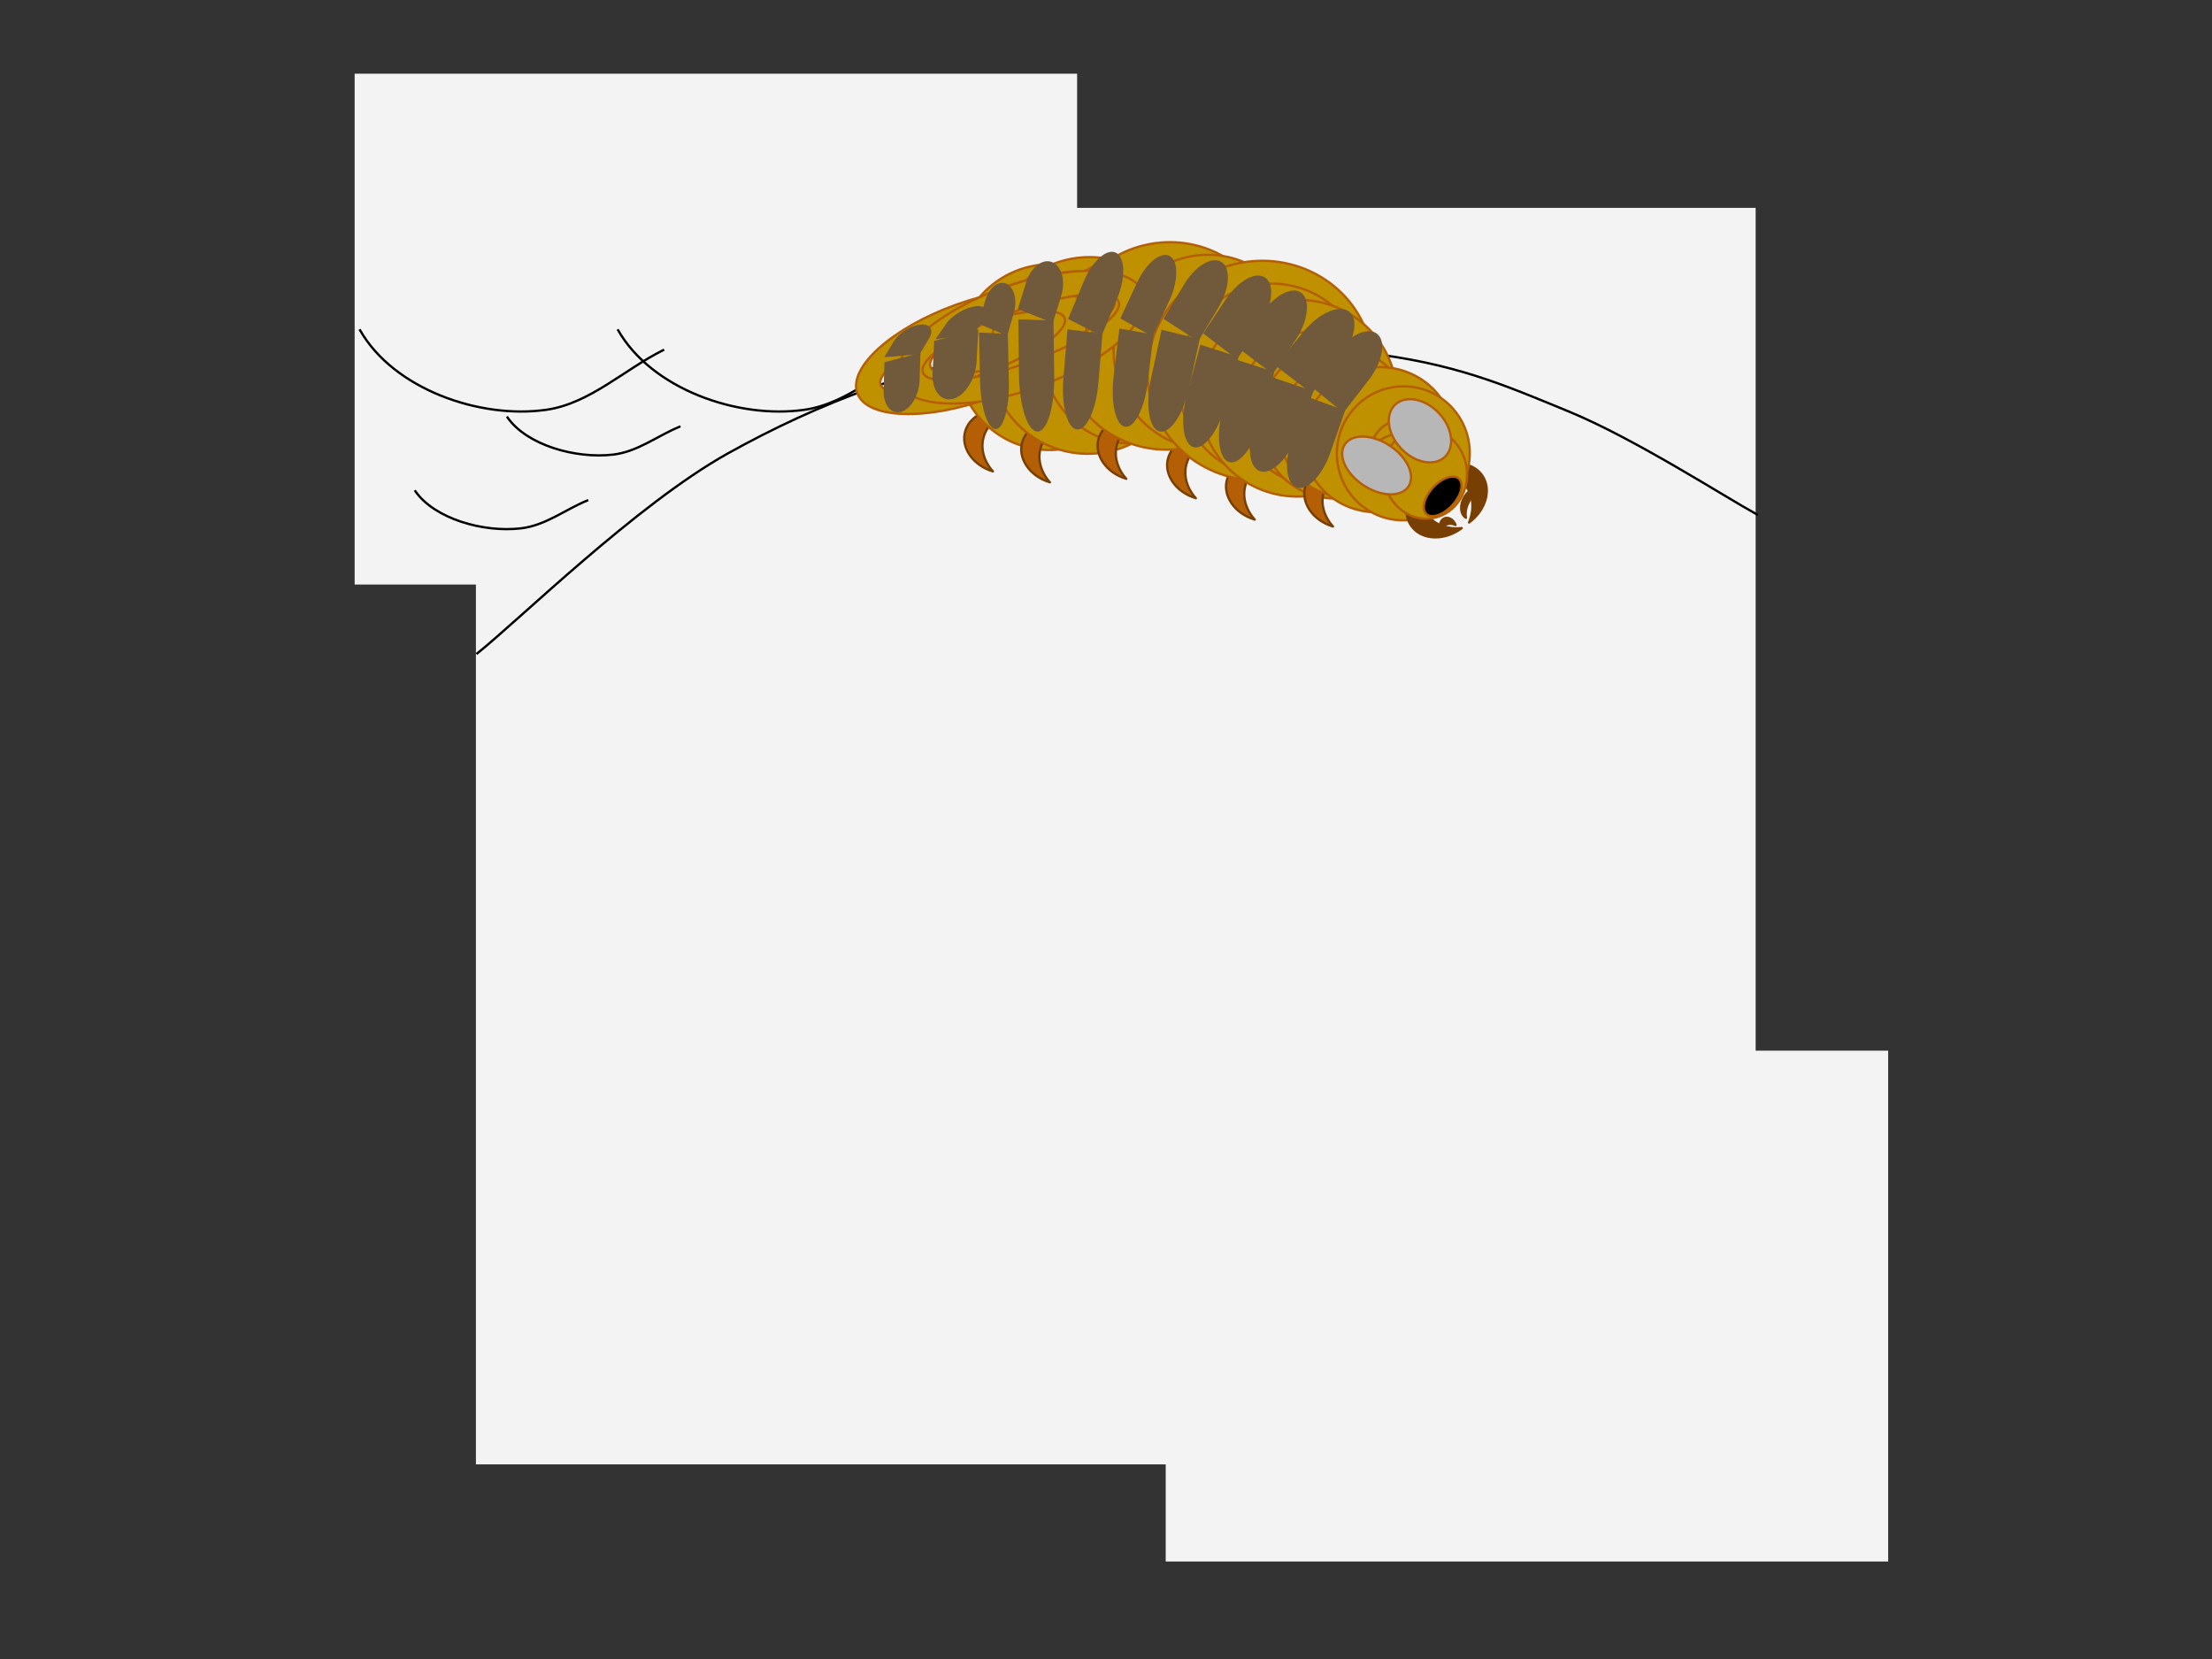 <svg version="1.1" viewBox="0.0 0.0 960.0 720.0" fill="none" stroke="none" stroke-linecap="square" stroke-miterlimit="10" xmlns:xlink="http://www.w3.org/1999/xlink" xmlns="http://www.w3.org/2000/svg"><rect x="0.0" y="0.0" width="960.0" height="720.0" fill="#333333" stroke="none"/><clipPath id="p.0"><path d="m0 0l960.0 0l0 720.0l-960.0 0l0 -720.0z" clip-rule="nonzero"/></clipPath><g clip-path="url(#p.0)"><path fill="#000000" fill-opacity="0.0" d="m0 0l960.0 0l0 720.0l-960.0 0z" fill-rule="evenodd"/><path fill="#b45f06" d="m430.931 204.586l0 0c-8.871 -2.644 -14.216 -10.583 -11.937 -17.732c2.279 -7.149 11.318 -10.801 20.189 -8.157l0 0c-6.03 1.549 -10.534 5.458 -12.157 10.551c-1.623 5.093 -0.176 10.776 3.905 15.339z" fill-rule="evenodd"/><path stroke="#783f04" stroke-width="1.0" stroke-linejoin="round" stroke-linecap="butt" d="m430.931 204.586l0 0c-8.871 -2.644 -14.216 -10.583 -11.937 -17.732c2.279 -7.149 11.318 -10.801 20.189 -8.157l0 0c-6.03 1.549 -10.534 5.458 -12.157 10.551c-1.623 5.093 -0.176 10.776 3.905 15.339z" fill-rule="evenodd"/><path fill="#f3f3f3" d="m206.543 90.215l555.402 0l0 545.323l-555.402 0z" fill-rule="evenodd"/><path fill="#f3f3f3" d="m153.916 31.987l313.543 0l0 221.701l-313.543 0z" fill-rule="evenodd"/><path fill="#000000" fill-opacity="0.0" d="m268.29 143.355c14.533 25.437 51.836 38.637 80.837 34.491c18.77 -2.684 33.698 -17.394 50.659 -25.869" fill-rule="evenodd"/><path stroke="#000000" stroke-width="1.0" stroke-linejoin="round" stroke-linecap="butt" d="m268.29 143.355c14.533 25.437 51.836 38.637 80.837 34.491c18.77 -2.684 33.698 -17.394 50.659 -25.869" fill-rule="evenodd"/><path fill="#000000" fill-opacity="0.0" d="m207.171 283.532c18.113 -14.454 69.196 -64.699 108.677 -86.725c39.481 -22.025 82.219 -38.132 128.21 -45.428c45.991 -7.296 108.254 -2.891 147.735 1.652c39.481 4.543 60.706 13.903 89.15 25.604c28.444 11.701 67.927 37.169 81.512 44.603" fill-rule="evenodd"/><path stroke="#000000" stroke-width="1.0" stroke-linejoin="round" stroke-linecap="butt" d="m207.171 283.532c18.113 -14.454 69.196 -64.699 108.677 -86.725c39.481 -22.025 82.219 -38.132 128.21 -45.428c45.991 -7.296 108.254 -2.891 147.735 1.652c39.481 4.543 60.706 13.903 89.15 25.604c28.444 11.701 67.927 37.169 81.512 44.603" fill-rule="evenodd"/><path fill="#b45f06" d="m430.931 204.586l0 0c-8.871 -2.644 -14.216 -10.583 -11.937 -17.732c2.279 -7.149 11.318 -10.801 20.189 -8.157l0 0c-6.03 1.549 -10.534 5.458 -12.157 10.551c-1.623 5.093 -0.176 10.776 3.905 15.339z" fill-rule="evenodd"/><path stroke="#783f04" stroke-width="1.0" stroke-linejoin="round" stroke-linecap="butt" d="m430.931 204.586l0 0c-8.871 -2.644 -14.216 -10.583 -11.937 -17.732c2.279 -7.149 11.318 -10.801 20.189 -8.157l0 0c-6.03 1.549 -10.534 5.458 -12.157 10.551c-1.623 5.093 -0.176 10.776 3.905 15.339z" fill-rule="evenodd"/><path fill="#f3f3f3" d="m505.916 455.987l313.543 0l0 221.701l-313.543 0z" fill-rule="evenodd"/><path fill="#000000" fill-opacity="0.0" d="m1137.126 129.341l620.85 0l0 42.016l-620.85 0z" fill-rule="evenodd"/><path fill="#783f04" d="m621.367 205.074l0 0c7.497 -5.479 17.199 -5.063 21.669 0.929c4.47 5.993 2.017 15.292 -5.48 20.772l0 0c2.362 -5.684 1.878 -11.542 -1.307 -15.811c-3.185 -4.269 -8.698 -6.451 -14.882 -5.89z" fill-rule="evenodd"/><path stroke="#783f04" stroke-width="1.0" stroke-linejoin="round" stroke-linecap="butt" d="m621.367 205.074l0 0c7.497 -5.479 17.199 -5.063 21.669 0.929c4.47 5.993 2.017 15.292 -5.48 20.772l0 0c2.362 -5.684 1.878 -11.542 -1.307 -15.811c-3.185 -4.269 -8.698 -6.451 -14.882 -5.89z" fill-rule="evenodd"/><path fill="#b45f06" d="m518.988 216.212l0 0c-8.871 -2.644 -14.216 -10.583 -11.937 -17.732c2.279 -7.149 11.318 -10.801 20.189 -8.157l0 0c-6.03 1.549 -10.534 5.458 -12.158 10.551c-1.623 5.093 -0.176 10.776 3.906 15.339z" fill-rule="evenodd"/><path stroke="#783f04" stroke-width="1.0" stroke-linejoin="round" stroke-linecap="butt" d="m518.988 216.212l0 0c-8.871 -2.644 -14.216 -10.583 -11.937 -17.732c2.279 -7.149 11.318 -10.801 20.189 -8.157l0 0c-6.03 1.549 -10.534 5.458 -12.158 10.551c-1.623 5.093 -0.176 10.776 3.906 15.339z" fill-rule="evenodd"/><path fill="#bf9000" d="m416.102 162.443l0 0c-3.992 -21.883 10.56 -42.964 32.504 -47.087l0 0c10.538 -1.98 21.405 0.296 30.212 6.327c8.807 6.031 14.831 15.322 16.749 25.831l0 0c3.992 21.883 -10.56 42.964 -32.504 47.087l0 0c-21.944 4.123 -42.969 -10.275 -46.961 -32.157zm19.792 -3.718l0 0c1.996 10.941 12.542 18.134 23.555 16.065c11.013 -2.069 18.322 -12.616 16.326 -23.557l0 0c-1.996 -10.941 -12.542 -18.134 -23.555 -16.065l0 0c-11.013 2.069 -18.322 12.616 -16.326 23.557z" fill-rule="evenodd"/><path stroke="#b45f06" stroke-width="1.0" stroke-linejoin="round" stroke-linecap="butt" d="m416.102 162.443l0 0c-3.992 -21.883 10.56 -42.964 32.504 -47.087l0 0c10.538 -1.98 21.405 0.296 30.212 6.327c8.807 6.031 14.831 15.322 16.749 25.831l0 0c3.992 21.883 -10.56 42.964 -32.504 47.087l0 0c-21.944 4.123 -42.969 -10.275 -46.961 -32.157zm19.792 -3.718l0 0c1.996 10.941 12.542 18.134 23.555 16.065c11.013 -2.069 18.322 -12.616 16.326 -23.557l0 0c-1.996 -10.941 -12.542 -18.134 -23.555 -16.065l0 0c-11.013 2.069 -18.322 12.616 -16.326 23.557z" fill-rule="evenodd"/><path fill="#b45f06" d="m455.667 209.329l0 0c-8.871 -2.644 -14.216 -10.583 -11.937 -17.732c2.279 -7.149 11.318 -10.801 20.189 -8.157l0 0c-6.03 1.549 -10.534 5.458 -12.158 10.551c-1.623 5.093 -0.176 10.776 3.906 15.339z" fill-rule="evenodd"/><path stroke="#783f04" stroke-width="1.0" stroke-linejoin="round" stroke-linecap="butt" d="m455.667 209.329l0 0c-8.871 -2.644 -14.216 -10.583 -11.937 -17.732c2.279 -7.149 11.318 -10.801 20.189 -8.157l0 0c-6.03 1.549 -10.534 5.458 -12.158 10.551c-1.623 5.093 -0.176 10.776 3.906 15.339z" fill-rule="evenodd"/><path fill="#bf9000" d="m430.31 162.204l0 0c-4.227 -23.161 11.235 -45.491 34.535 -49.874l0 0c11.189 -2.105 22.726 0.295 32.074 6.671c9.347 6.376 15.739 16.207 17.769 27.329l0 0c4.227 23.161 -11.235 45.491 -34.535 49.874l0 0c-23.3 4.383 -45.616 -10.839 -49.843 -34.0zm20.947 -3.941l0 0c2.113 11.581 13.337 19.179 25.068 16.972c11.731 -2.207 19.528 -13.384 17.415 -24.965l0 0c-2.113 -11.581 -13.337 -19.179 -25.068 -16.972l0 0c-11.731 2.207 -19.528 13.384 -17.415 24.965z" fill-rule="evenodd"/><path stroke="#b45f06" stroke-width="1.0" stroke-linejoin="round" stroke-linecap="butt" d="m430.31 162.204l0 0c-4.227 -23.161 11.235 -45.491 34.535 -49.874l0 0c11.189 -2.105 22.726 0.295 32.074 6.671c9.347 6.376 15.739 16.207 17.769 27.329l0 0c4.227 23.161 -11.235 45.491 -34.535 49.874l0 0c-23.3 4.383 -45.616 -10.839 -49.843 -34.0zm20.947 -3.941l0 0c2.113 11.581 13.337 19.179 25.068 16.972c11.731 -2.207 19.528 -13.384 17.415 -24.965l0 0c-2.113 -11.581 -13.337 -19.179 -25.068 -16.972l0 0c-11.731 2.207 -19.528 13.384 -17.415 24.965z" fill-rule="evenodd"/><path fill="#bf9000" d="m452.954 159.398l0 0c-3.992 -21.883 9.757 -42.816 30.709 -46.756l0 0c10.062 -1.892 20.473 0.468 28.943 6.561c8.47 6.093 14.306 15.419 16.223 25.928l0 0c3.992 21.883 -9.757 42.816 -30.709 46.756l0 0c-20.952 3.94 -41.173 -10.606 -45.165 -32.488zm18.969 -3.567l0 0c2.079 11.396 12.257 19.038 22.733 17.068c10.476 -1.97 17.283 -12.805 15.204 -24.201l0 0c-2.079 -11.396 -12.257 -19.038 -22.733 -17.068l0 0c-10.476 1.97 -17.283 12.805 -15.204 24.201z" fill-rule="evenodd"/><path stroke="#b45f06" stroke-width="1.0" stroke-linejoin="round" stroke-linecap="butt" d="m452.954 159.398l0 0c-3.992 -21.883 9.757 -42.816 30.709 -46.756l0 0c10.062 -1.892 20.473 0.468 28.943 6.561c8.47 6.093 14.306 15.419 16.223 25.928l0 0c3.992 21.883 -9.757 42.816 -30.709 46.756l0 0c-20.952 3.94 -41.173 -10.606 -45.165 -32.488zm18.969 -3.567l0 0c2.079 11.396 12.257 19.038 22.733 17.068c10.476 -1.97 17.283 -12.805 15.204 -24.201l0 0c-2.079 -11.396 -12.257 -19.038 -22.733 -17.068l0 0c-10.476 1.97 -17.283 12.805 -15.204 24.201z" fill-rule="evenodd"/><path fill="#b45f06" d="m544.554 225.497l0 0c-8.871 -2.644 -14.216 -10.583 -11.937 -17.732c2.279 -7.149 11.318 -10.801 20.189 -8.157l0 0c-6.03 1.549 -10.534 5.458 -12.157 10.551c-1.623 5.093 -0.176 10.776 3.906 15.339z" fill-rule="evenodd"/><path stroke="#783f04" stroke-width="1.0" stroke-linejoin="round" stroke-linecap="butt" d="m544.554 225.497l0 0c-8.871 -2.644 -14.216 -10.583 -11.937 -17.732c2.279 -7.149 11.318 -10.801 20.189 -8.157l0 0c-6.03 1.549 -10.534 5.458 -12.157 10.551c-1.623 5.093 -0.176 10.776 3.906 15.339z" fill-rule="evenodd"/><path fill="#b45f06" d="m488.807 207.796l0 0c-8.871 -2.644 -14.216 -10.583 -11.937 -17.732c2.279 -7.149 11.318 -10.801 20.189 -8.157l0 0c-6.03 1.549 -10.534 5.458 -12.158 10.551c-1.623 5.093 -0.176 10.776 3.906 15.339z" fill-rule="evenodd"/><path stroke="#783f04" stroke-width="1.0" stroke-linejoin="round" stroke-linecap="butt" d="m488.807 207.796l0 0c-8.871 -2.644 -14.216 -10.583 -11.937 -17.732c2.279 -7.149 11.318 -10.801 20.189 -8.157l0 0c-6.03 1.549 -10.534 5.458 -12.158 10.551c-1.623 5.093 -0.176 10.776 3.906 15.339z" fill-rule="evenodd"/><path fill="#bf9000" d="m461.542 158.677l0 0c-4.453 -24.414 12.292 -48.033 37.402 -52.756l0 0c12.058 -2.268 24.472 0.214 34.51 6.901c10.038 6.686 16.879 17.029 19.018 28.753l0 0c4.453 24.414 -12.292 48.033 -37.402 52.756l0 0c-25.109 4.723 -49.074 -11.24 -53.528 -35.654zm22.08 -4.153c2.227 12.207 14.501 20.133 27.416 17.704c12.915 -2.429 21.58 -14.294 19.353 -26.501c-2.227 -12.207 -14.501 -20.133 -27.416 -17.704l0 0c-12.915 2.429 -21.58 14.294 -19.353 26.501z" fill-rule="evenodd"/><path stroke="#b45f06" stroke-width="1.0" stroke-linejoin="round" stroke-linecap="butt" d="m461.542 158.677l0 0c-4.453 -24.414 12.292 -48.033 37.402 -52.756l0 0c12.058 -2.268 24.472 0.214 34.51 6.901c10.038 6.686 16.879 17.029 19.018 28.753l0 0c4.453 24.414 -12.292 48.033 -37.402 52.756l0 0c-25.109 4.723 -49.074 -11.24 -53.528 -35.654zm22.08 -4.153c2.227 12.207 14.501 20.133 27.416 17.704c12.915 -2.429 21.58 -14.294 19.353 -26.501c-2.227 -12.207 -14.501 -20.133 -27.416 -17.704l0 0c-12.915 2.429 -21.58 14.294 -19.353 26.501z" fill-rule="evenodd"/><path fill="#bf9000" d="m484.039 160.321l0 0c-4.192 -22.909 10.473 -44.879 32.756 -49.071l0 0c10.701 -2.013 21.763 0.426 30.753 6.782c8.99 6.356 15.171 16.107 17.185 27.108l0 0c4.192 22.909 -10.473 44.879 -32.756 49.071l0 0c-22.283 4.192 -43.745 -10.981 -47.937 -33.89zm20.173 -3.795l0 0c2.151 11.757 12.927 19.589 24.069 17.493c11.141 -2.096 18.429 -13.326 16.278 -25.084c-2.151 -11.757 -12.927 -19.589 -24.069 -17.493l0 0c-11.141 2.096 -18.429 13.326 -16.278 25.084z" fill-rule="evenodd"/><path stroke="#b45f06" stroke-width="1.0" stroke-linejoin="round" stroke-linecap="butt" d="m484.039 160.321l0 0c-4.192 -22.909 10.473 -44.879 32.756 -49.071l0 0c10.701 -2.013 21.763 0.426 30.753 6.782c8.99 6.356 15.171 16.107 17.185 27.108l0 0c4.192 22.909 -10.473 44.879 -32.756 49.071l0 0c-22.283 4.192 -43.745 -10.981 -47.937 -33.89zm20.173 -3.795l0 0c2.151 11.757 12.927 19.589 24.069 17.493c11.141 -2.096 18.429 -13.326 16.278 -25.084c-2.151 -11.757 -12.927 -19.589 -24.069 -17.493l0 0c-11.141 2.096 -18.429 13.326 -16.278 25.084z" fill-rule="evenodd"/><path fill="#bf9000" d="m498.735 169.926l0 0c-4.714 -25.84 13.075 -50.856 39.732 -55.874l0 0c12.801 -2.41 25.978 0.208 36.63 7.279c10.653 7.07 17.909 18.013 20.173 30.422l0 0c4.714 25.84 -13.075 50.856 -39.732 55.874l0 0c-26.658 5.018 -52.089 -11.861 -56.803 -37.701zm23.369 -4.399c2.357 12.92 15.415 21.295 29.166 18.706c13.751 -2.589 22.988 -15.161 20.631 -28.081c-2.357 -12.92 -15.415 -21.295 -29.166 -18.706l0 0c-13.751 2.589 -22.988 15.161 -20.631 28.081z" fill-rule="evenodd"/><path stroke="#b45f06" stroke-width="1.0" stroke-linejoin="round" stroke-linecap="butt" d="m498.735 169.926l0 0c-4.714 -25.84 13.075 -50.856 39.732 -55.874l0 0c12.801 -2.41 25.978 0.208 36.63 7.279c10.653 7.07 17.909 18.013 20.173 30.422l0 0c4.714 25.84 -13.075 50.856 -39.732 55.874l0 0c-26.658 5.018 -52.089 -11.861 -56.803 -37.701zm23.369 -4.399c2.357 12.92 15.415 21.295 29.166 18.706c13.751 -2.589 22.988 -15.161 20.631 -28.081c-2.357 -12.92 -15.415 -21.295 -29.166 -18.706l0 0c-13.751 2.589 -22.988 15.161 -20.631 28.081z" fill-rule="evenodd"/><path fill="#bf9000" d="m512.043 172.869l0 0c-4.192 -22.909 10.473 -44.879 32.756 -49.071l0 0c10.701 -2.013 21.763 0.426 30.753 6.782c8.99 6.356 15.171 16.107 17.185 27.108l0 0c4.192 22.909 -10.473 44.879 -32.756 49.071l0 0c-22.283 4.192 -43.745 -10.981 -47.937 -33.89zm20.173 -3.795l0 0c2.151 11.757 12.927 19.589 24.069 17.493c11.141 -2.096 18.429 -13.326 16.278 -25.084c-2.151 -11.757 -12.927 -19.589 -24.069 -17.493l0 0c-11.141 2.096 -18.429 13.326 -16.278 25.084z" fill-rule="evenodd"/><path stroke="#b45f06" stroke-width="1.0" stroke-linejoin="round" stroke-linecap="butt" d="m512.043 172.869l0 0c-4.192 -22.909 10.473 -44.879 32.756 -49.071l0 0c10.701 -2.013 21.763 0.426 30.753 6.782c8.99 6.356 15.171 16.107 17.185 27.108l0 0c4.192 22.909 -10.473 44.879 -32.756 49.071l0 0c-22.283 4.192 -43.745 -10.981 -47.937 -33.89zm20.173 -3.795l0 0c2.151 11.757 12.927 19.589 24.069 17.493c11.141 -2.096 18.429 -13.326 16.278 -25.084c-2.151 -11.757 -12.927 -19.589 -24.069 -17.493l0 0c-11.141 2.096 -18.429 13.326 -16.278 25.084z" fill-rule="evenodd"/><path fill="#bf9000" d="m521.233 180.761l0 0c-4.227 -23.161 11.235 -45.491 34.535 -49.874l0 0c11.189 -2.105 22.727 0.295 32.074 6.671c9.347 6.376 15.739 16.207 17.769 27.329l0 0c4.227 23.161 -11.235 45.491 -34.535 49.874l0 0c-23.3 4.383 -45.616 -10.839 -49.843 -34.0zm20.947 -3.941l0 0c2.113 11.581 13.337 19.179 25.068 16.972c11.731 -2.207 19.528 -13.384 17.415 -24.965l0 0c-2.113 -11.581 -13.337 -19.179 -25.068 -16.972l0 0c-11.731 2.207 -19.528 13.384 -17.415 24.965z" fill-rule="evenodd"/><path stroke="#b45f06" stroke-width="1.0" stroke-linejoin="round" stroke-linecap="butt" d="m521.233 180.761l0 0c-4.227 -23.161 11.235 -45.491 34.535 -49.874l0 0c11.189 -2.105 22.727 0.295 32.074 6.671c9.347 6.376 15.739 16.207 17.769 27.329l0 0c4.227 23.161 -11.235 45.491 -34.535 49.874l0 0c-23.3 4.383 -45.616 -10.839 -49.843 -34.0zm20.947 -3.941l0 0c2.113 11.581 13.337 19.179 25.068 16.972c11.731 -2.207 19.528 -13.384 17.415 -24.965l0 0c-2.113 -11.581 -13.337 -19.179 -25.068 -16.972l0 0c-11.731 2.207 -19.528 13.384 -17.415 24.965z" fill-rule="evenodd"/><path fill="#bf9000" d="m538.33 183.081l0 0c-3.288 -18.03 8.445 -35.36 26.205 -38.709l0 0c8.529 -1.608 17.335 0.289 24.482 5.275c7.147 4.985 12.049 12.65 13.628 21.308l0 0c3.288 18.03 -8.445 35.36 -26.205 38.709l0 0c-17.76 3.348 -34.823 -8.553 -38.11 -26.583zm16.079 -3.031l0 0c1.667 9.14 10.216 15.192 19.096 13.518c8.88 -1.674 14.728 -10.441 13.061 -19.581c-1.667 -9.14 -10.216 -15.192 -19.096 -13.518l0 0c-8.88 1.674 -14.728 10.441 -13.061 19.581z" fill-rule="evenodd"/><path stroke="#b45f06" stroke-width="1.0" stroke-linejoin="round" stroke-linecap="butt" d="m538.33 183.081l0 0c-3.288 -18.03 8.445 -35.36 26.205 -38.709l0 0c8.529 -1.608 17.335 0.289 24.482 5.275c7.147 4.985 12.049 12.65 13.628 21.308l0 0c3.288 18.03 -8.445 35.36 -26.205 38.709l0 0c-17.76 3.348 -34.823 -8.553 -38.11 -26.583zm16.079 -3.031l0 0c1.667 9.14 10.216 15.192 19.096 13.518c8.88 -1.674 14.728 -10.441 13.061 -19.581c-1.667 -9.14 -10.216 -15.192 -19.096 -13.518l0 0c-8.88 1.674 -14.728 10.441 -13.061 19.581z" fill-rule="evenodd"/><path fill="#bf9000" d="m547.269 189.218l0 0c-3.288 -18.03 8.445 -35.36 26.205 -38.709l0 0c8.529 -1.608 17.335 0.289 24.482 5.275c7.147 4.985 12.049 12.65 13.628 21.308l0 0c3.288 18.03 -8.445 35.36 -26.205 38.709l0 0c-17.76 3.348 -34.823 -8.553 -38.11 -26.583zm16.079 -3.031l0 0c1.667 9.14 10.216 15.192 19.096 13.518c8.88 -1.674 14.728 -10.441 13.061 -19.581c-1.667 -9.14 -10.216 -15.192 -19.096 -13.518l0 0c-8.88 1.674 -14.728 10.441 -13.061 19.581z" fill-rule="evenodd"/><path stroke="#b45f06" stroke-width="1.0" stroke-linejoin="round" stroke-linecap="butt" d="m547.269 189.218l0 0c-3.288 -18.03 8.445 -35.36 26.205 -38.709l0 0c8.529 -1.608 17.335 0.289 24.482 5.275c7.147 4.985 12.049 12.65 13.628 21.308l0 0c3.288 18.03 -8.445 35.36 -26.205 38.709l0 0c-17.76 3.348 -34.823 -8.553 -38.11 -26.583zm16.079 -3.031l0 0c1.667 9.14 10.216 15.192 19.096 13.518c8.88 -1.674 14.728 -10.441 13.061 -19.581c-1.667 -9.14 -10.216 -15.192 -19.096 -13.518l0 0c-8.88 1.674 -14.728 10.441 -13.061 19.581z" fill-rule="evenodd"/><path fill="#b45f06" d="m578.523 228.505l0 0c-8.871 -2.644 -14.216 -10.583 -11.937 -17.732c2.279 -7.149 11.318 -10.801 20.189 -8.157l0 0c-6.03 1.549 -10.534 5.458 -12.157 10.551c-1.623 5.093 -0.176 10.776 3.906 15.339z" fill-rule="evenodd"/><path stroke="#783f04" stroke-width="1.0" stroke-linejoin="round" stroke-linecap="butt" d="m578.523 228.505l0 0c-8.871 -2.644 -14.216 -10.583 -11.937 -17.732c2.279 -7.149 11.318 -10.801 20.189 -8.157l0 0c-6.03 1.549 -10.534 5.458 -12.157 10.551c-1.623 5.093 -0.176 10.776 3.906 15.339z" fill-rule="evenodd"/><path fill="#bf9000" d="m555.532 191.576l0 0c-2.914 -15.942 7.423 -31.256 23.087 -34.205l0 0c7.522 -1.416 15.292 0.267 21.6 4.68c6.308 4.412 10.638 11.192 12.037 18.848l0 0c2.914 15.942 -7.423 31.256 -23.087 34.205l0 0c-15.664 2.948 -30.724 -7.585 -33.638 -23.528zm14.181 -2.669l0 0c1.481 8.103 9.03 13.476 16.862 12.002c7.832 -1.474 12.981 -9.238 11.5 -17.34l0 0c-1.481 -8.103 -9.03 -13.476 -16.862 -12.002l0 0c-7.832 1.474 -12.981 9.238 -11.5 17.34z" fill-rule="evenodd"/><path stroke="#b45f06" stroke-width="1.0" stroke-linejoin="round" stroke-linecap="butt" d="m555.532 191.576l0 0c-2.914 -15.942 7.423 -31.256 23.087 -34.205l0 0c7.522 -1.416 15.292 0.267 21.6 4.68c6.308 4.412 10.638 11.192 12.037 18.848l0 0c2.914 15.942 -7.423 31.256 -23.087 34.205l0 0c-15.664 2.948 -30.724 -7.585 -33.638 -23.528zm14.181 -2.669l0 0c1.481 8.103 9.03 13.476 16.862 12.002c7.832 -1.474 12.981 -9.238 11.5 -17.34l0 0c-1.481 -8.103 -9.03 -13.476 -16.862 -12.002l0 0c-7.832 1.474 -12.981 9.238 -11.5 17.34z" fill-rule="evenodd"/><path fill="#bf9000" d="m566.054 196.889l0 0c-3.122 -17.073 8.744 -33.628 26.504 -36.976l0 0c8.529 -1.608 17.304 0.107 24.395 4.767c7.091 4.66 11.917 11.885 13.416 20.083l0 0c3.122 17.073 -8.744 33.628 -26.504 36.976l0 0c-17.76 3.348 -34.689 -7.777 -37.811 -24.85zm15.441 -2.911c1.561 8.536 10.311 14.046 19.543 12.305c9.232 -1.741 15.451 -10.072 13.89 -18.608l0 0c-1.561 -8.536 -10.311 -14.046 -19.543 -12.305l0 0c-9.232 1.741 -15.451 10.072 -13.89 18.608z" fill-rule="evenodd"/><path stroke="#b45f06" stroke-width="1.0" stroke-linejoin="round" stroke-linecap="butt" d="m566.054 196.889l0 0c-3.122 -17.073 8.744 -33.628 26.504 -36.976l0 0c8.529 -1.608 17.304 0.107 24.395 4.767c7.091 4.66 11.917 11.885 13.416 20.083l0 0c3.122 17.073 -8.744 33.628 -26.504 36.976l0 0c-17.76 3.348 -34.689 -7.777 -37.811 -24.85zm15.441 -2.911c1.561 8.536 10.311 14.046 19.543 12.305c9.232 -1.741 15.451 -10.072 13.89 -18.608l0 0c-1.561 -8.536 -10.311 -14.046 -19.543 -12.305l0 0c-9.232 1.741 -15.451 10.072 -13.89 18.608z" fill-rule="evenodd"/><path fill="#bf9000" d="m582.914 203.637l0 0c-2.148 -11.768 7.123 -23.38 20.709 -25.937l0 0c13.585 -2.557 26.34 4.91 28.488 16.677l0 0c2.148 11.768 -7.123 23.38 -20.709 25.937l0 0c-13.585 2.557 -26.34 -4.91 -28.488 -16.677zm10.643 -2.003l0 0c1.074 5.884 8.193 9.478 15.901 8.027c7.708 -1.451 13.085 -7.396 12.011 -13.28c-1.074 -5.884 -8.193 -9.478 -15.901 -8.027l0 0c-7.708 1.451 -13.085 7.396 -12.011 13.28z" fill-rule="evenodd"/><path stroke="#b45f06" stroke-width="1.0" stroke-linejoin="round" stroke-linecap="butt" d="m582.914 203.637l0 0c-2.148 -11.768 7.123 -23.38 20.709 -25.937l0 0c13.585 -2.557 26.34 4.91 28.488 16.677l0 0c2.148 11.768 -7.123 23.38 -20.709 25.937l0 0c-13.585 2.557 -26.34 -4.91 -28.488 -16.677zm10.643 -2.003l0 0c1.074 5.884 8.193 9.478 15.901 8.027c7.708 -1.451 13.085 -7.396 12.011 -13.28c-1.074 -5.884 -8.193 -9.478 -15.901 -8.027l0 0c-7.708 1.451 -13.085 7.396 -12.011 13.28z" fill-rule="evenodd"/><path fill="#bf9000" d="m580.676 202.079l0 0c-2.879 -15.786 7.486 -30.973 23.15 -33.921l0 0c7.522 -1.416 15.285 0.238 21.582 4.597c6.297 4.359 10.611 11.067 11.993 18.647l0 0c2.879 15.786 -7.486 30.973 -23.15 33.921l0 0c-15.664 2.948 -30.696 -7.458 -33.575 -23.244zm14.181 -2.669l0 0c1.449 7.946 8.973 13.192 16.805 11.717c7.832 -1.474 13.006 -9.11 11.557 -17.056c-1.449 -7.946 -8.973 -13.192 -16.805 -11.717l0 0c-7.832 1.474 -13.006 9.11 -11.557 17.056z" fill-rule="evenodd"/><path stroke="#b45f06" stroke-width="1.0" stroke-linejoin="round" stroke-linecap="butt" d="m580.676 202.079l0 0c-2.879 -15.786 7.486 -30.973 23.15 -33.921l0 0c7.522 -1.416 15.285 0.238 21.582 4.597c6.297 4.359 10.611 11.067 11.993 18.647l0 0c2.879 15.786 -7.486 30.973 -23.15 33.921l0 0c-15.664 2.948 -30.696 -7.458 -33.575 -23.244zm14.181 -2.669l0 0c1.449 7.946 8.973 13.192 16.805 11.717c7.832 -1.474 13.006 -9.11 11.557 -17.056c-1.449 -7.946 -8.973 -13.192 -16.805 -11.717l0 0c-7.832 1.474 -13.006 9.11 -11.557 17.056z" fill-rule="evenodd"/><path fill="#783f04" d="m634.392 229.205l0 0c-7.41 5.584 -17.105 5.302 -21.654 -0.63c-4.549 -5.932 -2.229 -15.267 5.181 -20.85l0 0c-2.279 5.718 -1.713 11.57 1.528 15.795c3.241 4.226 8.777 6.332 14.945 5.685z" fill-rule="evenodd"/><path stroke="#783f04" stroke-width="1.0" stroke-linejoin="round" stroke-linecap="butt" d="m634.392 229.205l0 0c-7.41 5.584 -17.105 5.302 -21.654 -0.63c-4.549 -5.932 -2.229 -15.267 5.181 -20.85l0 0c-2.279 5.718 -1.713 11.57 1.528 15.795c3.241 4.226 8.777 6.332 14.945 5.685z" fill-rule="evenodd"/><path fill="#bf9000" d="m393.675 162.829l0 0c-4.044 -11.185 15.091 -28.353 42.74 -38.346l0 0c27.649 -9.993 53.342 -9.027 57.386 2.157l0 0c4.044 11.185 -15.091 28.353 -42.74 38.346l0 0c-27.649 9.993 -53.342 9.027 -57.386 -2.157zm10.126 -3.66l0 0c2.022 5.592 21.542 3.663 43.598 -4.308c22.056 -7.972 38.297 -18.968 36.275 -24.56c-2.022 -5.592 -21.542 -3.663 -43.598 4.308l0 0c-22.056 7.972 -38.297 18.968 -36.275 24.56z" fill-rule="evenodd"/><path stroke="#b45f06" stroke-width="1.0" stroke-linejoin="round" stroke-linecap="butt" d="m393.675 162.829l0 0c-4.044 -11.185 15.091 -28.353 42.74 -38.346l0 0c27.649 -9.993 53.342 -9.027 57.386 2.157l0 0c4.044 11.185 -15.091 28.353 -42.74 38.346l0 0c-27.649 9.993 -53.342 9.027 -57.386 -2.157zm10.126 -3.66l0 0c2.022 5.592 21.542 3.663 43.598 -4.308c22.056 -7.972 38.297 -18.968 36.275 -24.56c-2.022 -5.592 -21.542 -3.663 -43.598 4.308l0 0c-22.056 7.972 -38.297 18.968 -36.275 24.56z" fill-rule="evenodd"/><path fill="#bf9000" d="m372.071 170.633l0 0c-4.044 -11.185 15.091 -28.353 42.74 -38.346l0 0c27.649 -9.993 53.342 -9.027 57.386 2.157l0 0c4.044 11.185 -15.091 28.353 -42.74 38.346l0 0c-27.649 9.993 -53.342 9.027 -57.386 -2.157zm10.126 -3.66l0 0c2.022 5.592 21.542 3.663 43.598 -4.308c22.056 -7.972 38.297 -18.968 36.275 -24.56c-2.022 -5.592 -21.542 -3.663 -43.598 4.308l0 0c-22.056 7.972 -38.297 18.968 -36.275 24.56z" fill-rule="evenodd"/><path stroke="#b45f06" stroke-width="1.0" stroke-linejoin="round" stroke-linecap="butt" d="m372.071 170.633l0 0c-4.044 -11.185 15.091 -28.353 42.74 -38.346l0 0c27.649 -9.993 53.342 -9.027 57.386 2.157l0 0c4.044 11.185 -15.091 28.353 -42.74 38.346l0 0c-27.649 9.993 -53.342 9.027 -57.386 -2.157zm10.126 -3.66l0 0c2.022 5.592 21.542 3.663 43.598 -4.308c22.056 -7.972 38.297 -18.968 36.275 -24.56c-2.022 -5.592 -21.542 -3.663 -43.598 4.308l0 0c-22.056 7.972 -38.297 18.968 -36.275 24.56z" fill-rule="evenodd"/><path fill="#bf9000" d="m389.846 165.562l0 0c-4.27 -11.837 16.071 -30.035 45.433 -40.646l0 0c29.362 -10.611 56.627 -9.617 60.898 2.22l0 0c4.27 11.837 -16.071 30.035 -45.433 40.646l0 0c-29.362 10.611 -56.627 9.617 -60.898 -2.22zm10.714 -3.872l0 0c2.135 5.919 22.872 3.848 46.317 -4.624c23.445 -8.472 40.72 -20.139 38.585 -26.057l0 0c-2.135 -5.919 -22.872 -3.848 -46.317 4.624l0 0c-23.445 8.472 -40.72 20.139 -38.585 26.057z" fill-rule="evenodd"/><path stroke="#b45f06" stroke-width="1.0" stroke-linejoin="round" stroke-linecap="butt" d="m389.846 165.562l0 0c-4.27 -11.837 16.071 -30.035 45.433 -40.646l0 0c29.362 -10.611 56.627 -9.617 60.898 2.22l0 0c4.27 11.837 -16.071 30.035 -45.433 40.646l0 0c-29.362 10.611 -56.627 9.617 -60.898 -2.22zm10.714 -3.872l0 0c2.135 5.919 22.872 3.848 46.317 -4.624c23.445 -8.472 40.72 -20.139 38.585 -26.057l0 0c-2.135 -5.919 -22.872 -3.848 -46.317 4.624l0 0c-23.445 8.472 -40.72 20.139 -38.585 26.057z" fill-rule="evenodd"/><path fill="#715a3c" d="m424.557 142.94l-0.709 13.827l0 0c-0.391 7.636 -4.988 14.948 -10.268 16.331c-5.279 1.383 -9.242 -3.687 -8.85 -11.323l0.709 -13.827z" fill-rule="evenodd"/><path fill="#715a3c" d="m406.032 147.162l4.598 -6.646l0 0c2.54 -3.67 8.265 -7.069 12.787 -7.591c4.523 -0.522 6.13 2.03 3.591 5.701l-4.598 6.646z" fill-rule="evenodd"/><path fill="#715a3c" d="m399.48 153.145l-0.378 11.811l0 0c-0.209 6.523 -3.875 12.721 -8.189 13.843c-4.314 1.122 -7.642 -3.256 -7.433 -9.78l0.378 -11.811z" fill-rule="evenodd"/><path fill="#715a3c" d="m383.793 155.018l4.047 -6.756l0 0c2.235 -3.731 7.481 -7.045 11.717 -7.402c4.236 -0.357 5.857 2.379 3.622 6.11l-4.047 6.756z" fill-rule="evenodd"/><path fill="#bf9000" d="m600.669 208.728l0 0c-1.957 -10.741 4.445 -20.951 14.299 -22.803l0 0c4.732 -0.89 9.644 0.306 13.654 3.325c4.011 3.018 6.792 7.612 7.731 12.77l0 0c1.957 10.741 -4.445 20.951 -14.299 22.803l0 0c-9.854 1.853 -19.429 -5.353 -21.386 -16.094z" fill-rule="evenodd"/><path stroke="#b45f06" stroke-width="1.0" stroke-linejoin="round" stroke-linecap="butt" d="m600.669 208.728l0 0c-1.957 -10.741 4.445 -20.951 14.299 -22.803l0 0c4.732 -0.89 9.644 0.306 13.654 3.325c4.011 3.018 6.792 7.612 7.731 12.77l0 0c1.957 10.741 -4.445 20.951 -14.299 22.803l0 0c-9.854 1.853 -19.429 -5.353 -21.386 -16.094z" fill-rule="evenodd"/><path fill="#000000" d="m619.115 223.152l0 0c-2.366 -2.07 -1.153 -7.21 2.709 -11.48l0 0c3.862 -4.27 8.91 -6.054 11.276 -3.984l0 0c2.366 2.07 1.153 7.21 -2.709 11.48l0 0c-3.862 4.27 -8.91 6.054 -11.276 3.984z" fill-rule="evenodd"/><path stroke="#b45f06" stroke-width="1.0" stroke-linejoin="round" stroke-linecap="butt" d="m619.115 223.152l0 0c-2.366 -2.07 -1.153 -7.21 2.709 -11.48l0 0c3.862 -4.27 8.91 -6.054 11.276 -3.984l0 0c2.366 2.07 1.153 7.21 -2.709 11.48l0 0c-3.862 4.27 -8.91 6.054 -11.276 3.984z" fill-rule="evenodd"/><path fill="#b7b7b7" d="m583.711 192.752l0 0c3.27 -4.671 12.069 -4.311 19.654 0.803l0 0c7.584 5.114 11.081 13.046 7.811 17.717l0 0c-3.27 4.671 -12.069 4.311 -19.654 -0.803l0 0c-7.584 -5.114 -11.081 -13.046 -7.811 -17.717z" fill-rule="evenodd"/><path stroke="#b45f06" stroke-width="1.0" stroke-linejoin="round" stroke-linecap="butt" d="m583.711 192.752l0 0c3.27 -4.671 12.069 -4.311 19.654 0.803l0 0c7.584 5.114 11.081 13.046 7.811 17.717l0 0c-3.27 4.671 -12.069 4.311 -19.654 -0.803l0 0c-7.584 -5.114 -11.081 -13.046 -7.811 -17.717z" fill-rule="evenodd"/><path fill="#b7b7b7" d="m605.634 175.485l0 0c4.618 -4.149 13.121 -2.372 18.992 3.969l0 0c5.871 6.34 6.886 14.843 2.268 18.992l0 0c-4.618 4.149 -13.121 2.372 -18.992 -3.969l0 0c-5.871 -6.34 -6.886 -14.843 -2.268 -18.992z" fill-rule="evenodd"/><path stroke="#b45f06" stroke-width="1.0" stroke-linejoin="round" stroke-linecap="butt" d="m605.634 175.485l0 0c4.618 -4.149 13.121 -2.372 18.992 3.969l0 0c5.871 6.34 6.886 14.843 2.268 18.992l0 0c-4.618 4.149 -13.121 2.372 -18.992 -3.969l0 0c-5.871 -6.34 -6.886 -14.843 -2.268 -18.992z" fill-rule="evenodd"/><path fill="#715a3c" d="m583.766 178.15l-6.346 18.189l0 0c-3.505 10.045 -10.09 16.835 -14.709 15.165c-4.618 -1.67 -5.521 -11.167 -2.016 -21.213l6.346 -18.189z" fill-rule="evenodd"/><path fill="#715a3c" d="m568.561 167.317l10.961 -14.142l0 0c6.053 -7.81 14.197 -11.505 18.189 -8.252c3.992 3.253 2.321 12.221 -3.732 20.031l-10.961 14.142z" fill-rule="evenodd"/><path fill="#715a3c" d="m570.055 169.781l-7.071 18.882l0 0c-3.905 10.428 -11.125 17.514 -16.126 15.827c-5.001 -1.687 -5.889 -11.509 -1.984 -21.937l7.071 -18.882z" fill-rule="evenodd"/><path fill="#715a3c" d="m553.646 158.737l12.047 -14.74l0 0c6.654 -8.141 15.537 -12.054 19.843 -8.74c4.305 3.314 2.402 12.599 -4.252 20.74l-12.047 14.74z" fill-rule="evenodd"/><path fill="#715a3c" d="m537.549 154.938l-5.701 20.882l0 0c-3.148 11.533 -9.409 19.683 -13.984 18.205c-4.575 -1.479 -5.731 -12.026 -2.583 -23.559l5.701 -20.882z" fill-rule="evenodd"/><path fill="#715a3c" d="m522.17 144.694l9.874 -14.835l0 0c5.453 -8.193 13.167 -12.325 17.228 -9.228c4.062 3.096 2.934 12.248 -2.52 20.441l-9.874 14.835z" fill-rule="evenodd"/><path fill="#715a3c" d="m520.653 147.153l-4.567 21.055l0 0c-2.522 11.628 -8.269 20.153 -12.835 19.039c-4.566 -1.113 -6.223 -11.442 -3.701 -23.071l4.567 -21.055z" fill-rule="evenodd"/><path fill="#715a3c" d="m504.973 138.388l8.819 -14.772l0 0c4.871 -8.158 12.189 -12.593 16.346 -9.906c4.157 2.688 3.579 11.48 -1.291 19.638l-8.819 14.772z" fill-rule="evenodd"/><path fill="#715a3c" d="m500.617 145.167l-2.488 20.661l0 0c-1.374 11.411 -5.802 20.083 -9.89 19.37c-4.088 -0.713 -6.288 -10.542 -4.913 -21.953l2.488 -20.661z" fill-rule="evenodd"/><path fill="#715a3c" d="m486.244 138.199l7.213 -15.512l0 0c3.983 -8.567 10.343 -13.742 14.205 -11.559c3.862 2.183 3.763 10.898 -0.22 19.465l-7.213 15.512z" fill-rule="evenodd"/><path fill="#715a3c" d="m478.471 144.825l-1.764 21.244l0 0c-0.974 11.733 -5.162 20.821 -9.354 20.299c-4.192 -0.522 -6.801 -10.456 -5.827 -22.189l1.764 -21.244z" fill-rule="evenodd"/><path fill="#715a3c" d="m463.558 138.433l6.772 -16.22l0 0c3.74 -8.958 10.015 -14.564 14.016 -12.52c4.001 2.044 4.212 10.963 0.472 19.921l-6.772 16.22z" fill-rule="evenodd"/><path fill="#715a3c" d="m457.224 139.098l0.299 24.22l0 0c0.165 13.377 -3.12 24.108 -7.339 23.969c-4.218 -0.139 -7.772 -11.096 -7.937 -24.472l-0.299 -24.22z" fill-rule="evenodd"/><path fill="#715a3c" d="m441.755 134.115l3.638 -11.685l0 0c2.009 -6.453 7.029 -10.338 11.213 -8.677c4.183 1.661 5.946 8.239 3.937 14.693l-3.638 11.685z" fill-rule="evenodd"/><path fill="#715a3c" d="m437.394 144.877l0.441 20.803l0 0c0.243 11.489 -2.358 20.683 -5.811 20.535c-3.453 -0.148 -6.449 -9.582 -6.693 -21.071l-0.441 -20.803z" fill-rule="evenodd"/><path fill="#715a3c" d="m424.707 140.467l2.882 -10.016l0 0c1.592 -5.532 5.66 -8.831 9.087 -7.37c3.427 1.461 4.914 7.13 3.323 12.661l-2.882 10.016z" fill-rule="evenodd"/><path fill="#715a3c" d="m553.054 161.417l-5.701 20.882l0 0c-3.148 11.533 -9.409 19.683 -13.984 18.205c-4.575 -1.479 -5.731 -12.026 -2.583 -23.559l5.701 -20.882z" fill-rule="evenodd"/><path fill="#715a3c" d="m537.675 151.173l9.874 -14.835l0 0c5.453 -8.193 13.167 -12.325 17.228 -9.228c4.062 3.096 2.934 12.248 -2.52 20.441l-9.874 14.835z" fill-rule="evenodd"/><path fill="#783f04" d="m636.206 224.718l0 0c-2.574 -1.6 -2.786 -5.795 -0.472 -9.37c2.313 -3.575 6.276 -5.175 8.85 -3.575l0 0c-2.456 0.616 -4.872 2.477 -6.52 5.024c-1.648 2.547 -2.337 5.481 -1.858 7.921z" fill-rule="evenodd"/><path stroke="#783f04" stroke-width="1.0" stroke-linejoin="round" stroke-linecap="butt" d="m636.206 224.718l0 0c-2.574 -1.6 -2.786 -5.795 -0.472 -9.37c2.313 -3.575 6.276 -5.175 8.85 -3.575l0 0c-2.456 0.616 -4.872 2.477 -6.52 5.024c-1.648 2.547 -2.337 5.481 -1.858 7.921z" fill-rule="evenodd"/><path fill="#783f04" d="m625.251 230.17l0 0c-0.818 -2.261 -0.035 -4.616 1.748 -5.26c1.783 -0.644 3.891 0.668 4.709 2.929l0 0c-2.583 -1.273 -5.285 -0.298 -6.457 2.331z" fill-rule="evenodd"/><path stroke="#783f04" stroke-width="1.0" stroke-linejoin="round" stroke-linecap="butt" d="m625.251 230.17l0 0c-0.818 -2.261 -0.035 -4.616 1.748 -5.26c1.783 -0.644 3.891 0.668 4.709 2.929l0 0c-2.583 -1.273 -5.285 -0.298 -6.457 2.331z" fill-rule="evenodd"/><path fill="#000000" fill-opacity="0.0" d="m156.289 143.354c14.533 25.437 51.836 38.637 80.837 34.491c18.77 -2.684 33.698 -17.393 50.659 -25.869" fill-rule="evenodd"/><path stroke="#000000" stroke-width="1.0" stroke-linejoin="round" stroke-linecap="butt" d="m156.289 143.354c14.533 25.437 51.836 38.637 80.837 34.491c18.77 -2.684 33.698 -17.393 50.659 -25.869" fill-rule="evenodd"/><path fill="#000000" fill-opacity="0.0" d="m220.289 181.21c8.24 11.861 29.391 18.017 45.835 16.083c10.642 -1.251 19.107 -8.111 28.724 -12.063" fill-rule="evenodd"/><path stroke="#000000" stroke-width="1.0" stroke-linejoin="round" stroke-linecap="butt" d="m220.289 181.21c8.24 11.861 29.391 18.017 45.835 16.083c10.642 -1.251 19.107 -8.111 28.724 -12.063" fill-rule="evenodd"/><path fill="#000000" fill-opacity="0.0" d="m180.289 213.21c8.24 11.861 29.391 18.017 45.835 16.083c10.642 -1.251 19.107 -8.111 28.724 -12.063" fill-rule="evenodd"/><path stroke="#000000" stroke-width="1.0" stroke-linejoin="round" stroke-linecap="butt" d="m180.289 213.21c8.24 11.861 29.391 18.017 45.835 16.083c10.642 -1.251 19.107 -8.111 28.724 -12.063" fill-rule="evenodd"/></g></svg>